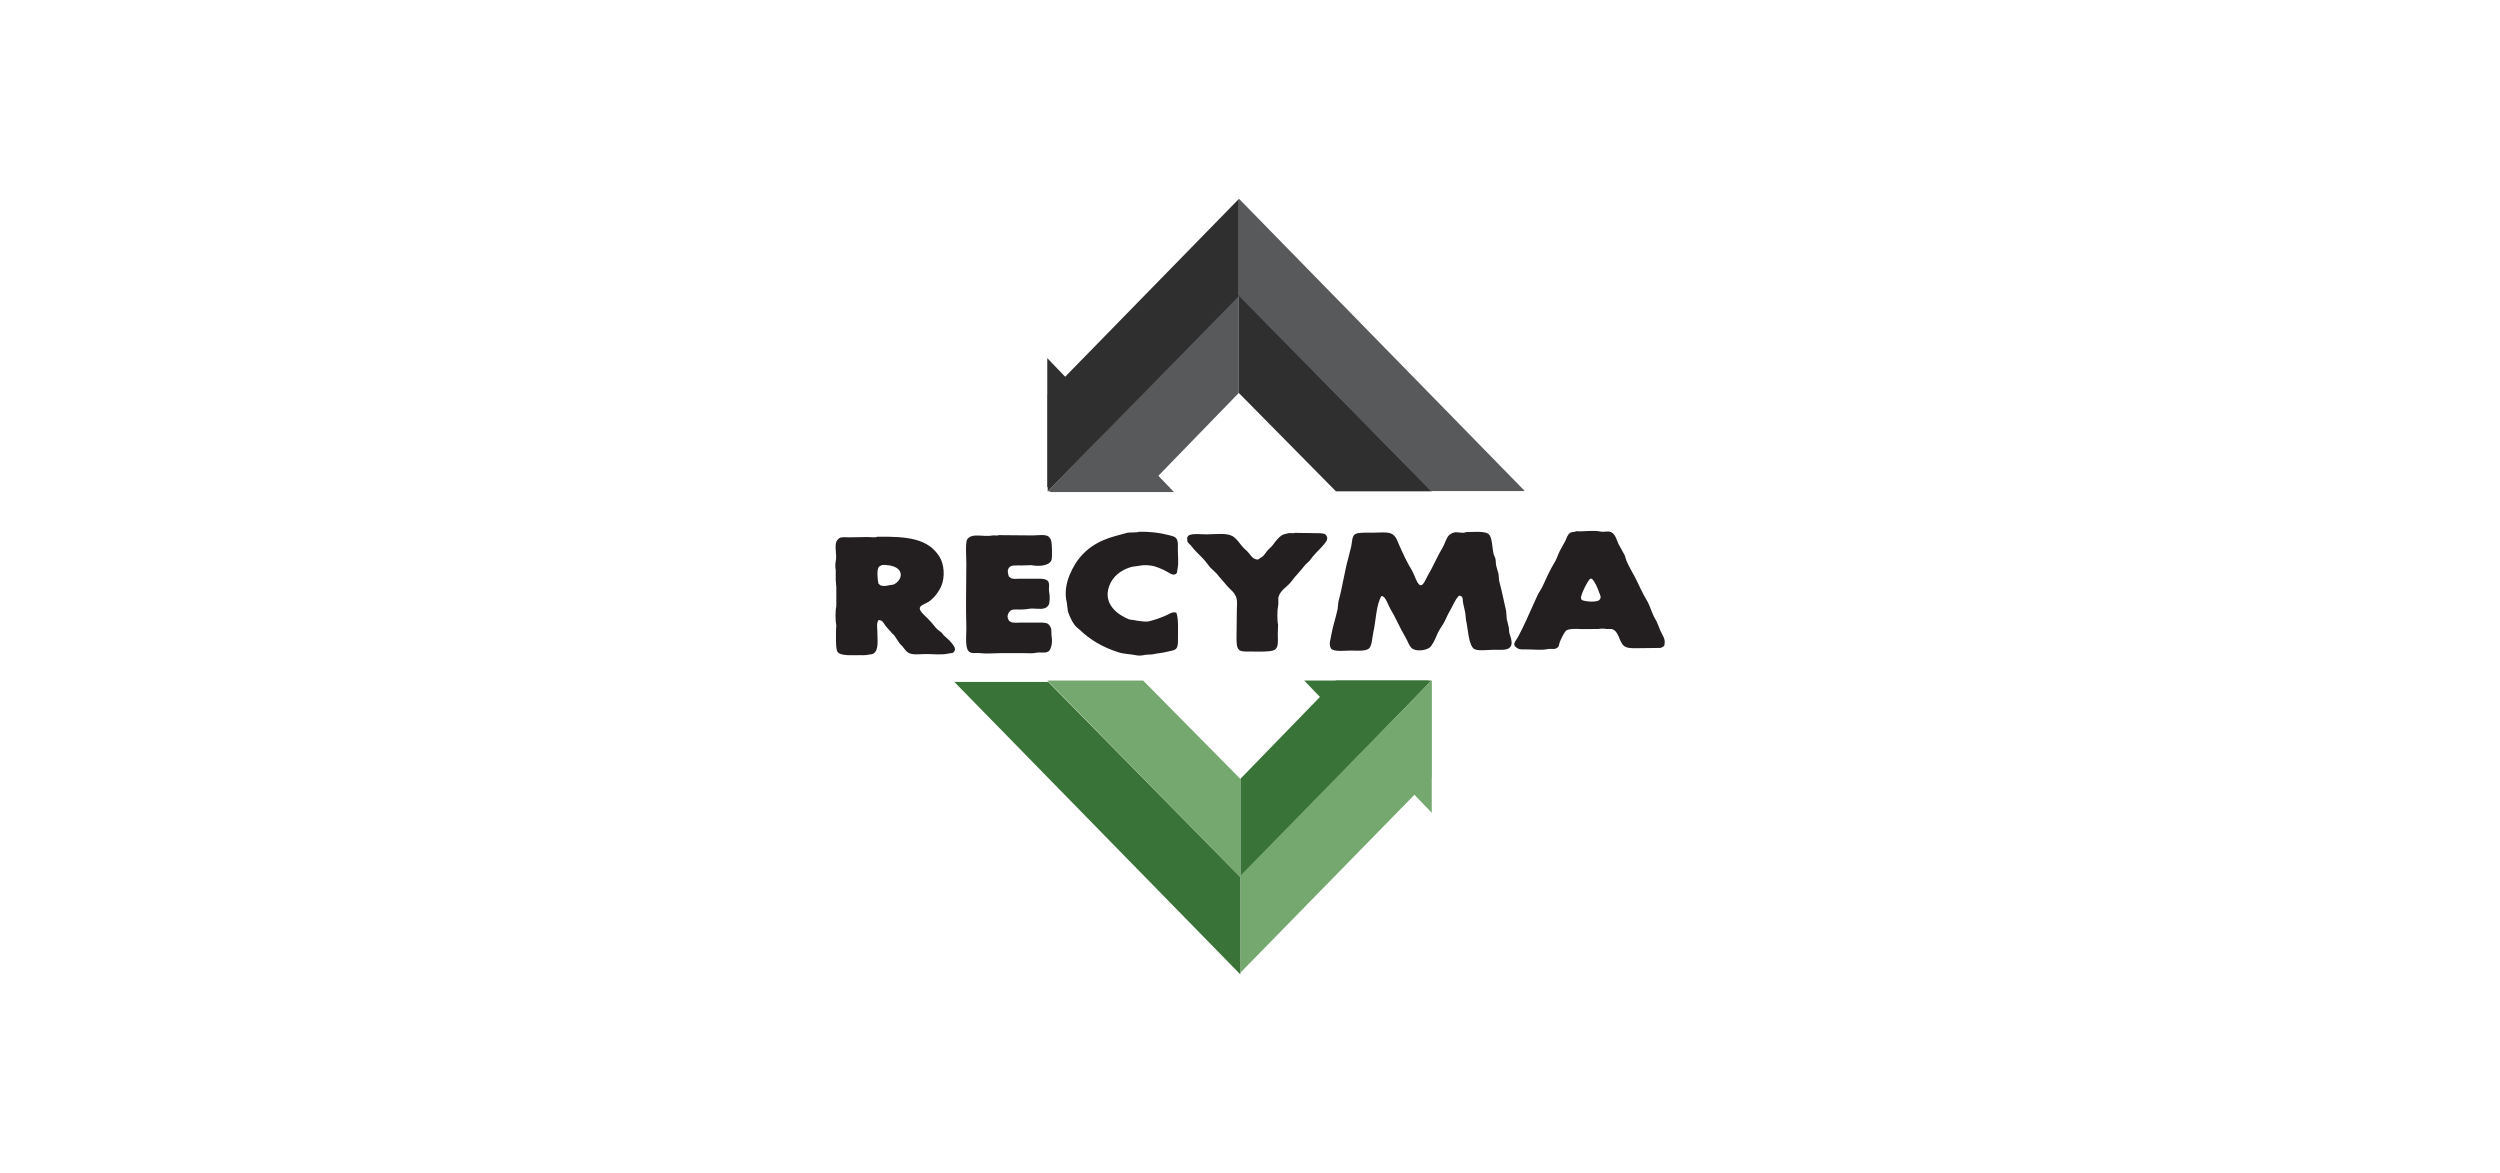 <?xml version="1.0" encoding="UTF-8"?>
<svg xmlns="http://www.w3.org/2000/svg" id="uuid-ee3d361a-7a27-4e1c-a04b-edf9318e5a03" data-name="Layer 3" width="422" height="198" viewBox="0 0 422 198">
  <defs>
    <style>
      .uuid-6d7baf97-5b42-4964-9737-d24173402d83 {
        fill: #231f20;
      }

      .uuid-6d7baf97-5b42-4964-9737-d24173402d83, .uuid-29964de1-9e3b-4b91-9fae-94b7d9a028e2, .uuid-1a18dcfa-a85c-4ba3-b1f3-bc5124a3333b, .uuid-b2e2e5fb-9bff-45ad-b5de-36e1f37d46a3, .uuid-a2795dd7-f803-4fb0-8275-2cd6d5fb9bd5 {
        fill-rule: evenodd;
        stroke-width: 0px;
      }

      .uuid-29964de1-9e3b-4b91-9fae-94b7d9a028e2 {
        fill: #58595b;
      }

      .uuid-1a18dcfa-a85c-4ba3-b1f3-bc5124a3333b {
        fill: #397338;
      }

      .uuid-b2e2e5fb-9bff-45ad-b5de-36e1f37d46a3 {
        fill: #75a86f;
      }

      .uuid-a2795dd7-f803-4fb0-8275-2cd6d5fb9bd5 {
        fill: #302f2f;
      }
    </style>
  </defs>
  <g>
    <path class="uuid-6d7baf97-5b42-4964-9737-d24173402d83" d="m192.28,89.76c1.74-.03,3.48.16,4.82.52.74.21,1.38.22,1.62.91.16.43.1,1.07.1,1.62,0,1,.16,2.29-.05,3.2-.1.43,0,.78-.38.91-.26.19-.67,0-.91-.14-.79-.48-1.62-.88-2.62-1.19-.62-.19-1.81-.26-2.53-.1-.64.14-1.07.1-1.62.29-1.6.52-2.93,1.59-3.48,3.15-1.09,3,1.41,4.82,3.26,5.58.33.14.65.1,1.05.19s1.86.31,2.34.19c1.14-.26,2.07-.62,3.05-1.05.53-.24.91-.6,1.62-.43.41.84.29,3.14.29,4.34,0,.71.03,1.34-.29,1.72-.29.36-.91.38-1.43.52-.81.22-1.88.29-2.67.48-.34,0-.71.03-1.05.05-.38.09-1.05.21-1.53.1-1.03-.22-2.14-.21-3.1-.52-2.67-.86-4.7-2.07-6.5-3.77-.28-.26-.64-.52-.86-.81-.47-.62-.9-1.55-1.15-2.34-.07-.5-.12-.98-.19-1.48-.41-1.6-.07-3.31.48-4.64,1.14-2.77,2.96-4.7,5.69-5.88,1.22-.53,2.65-.86,4.01-1.24.43-.12,1.77,0,2.05-.19l-.02-.02Z"></path>
    <path class="uuid-6d7baf97-5b42-4964-9737-d24173402d83" d="m247.4,89.82c1.21,0,3.07-.22,3.83.29.69.47.64,2.5.91,3.48.05.19.19.41.24.57.16.43.07.88.19,1.38l.38,1.34.1,1.15c.45,1.64.81,3.5,1.19,5.12l.1,1.34c.1.43.22.93.33,1.38l.1.95c.26.93.79,2.05-.1,2.62-.52.34-1.67.24-2.48.24-.95,0-2.62.24-3.29-.1-1.03-.53-1.1-3.55-1.43-4.88-.05-.43-.1-.86-.14-1.29-.12-.47-.22-1-.33-1.48-.16-.64.09-1.38-.72-1.38-.74.76-1.02,1.69-1.57,2.62-.41.67-.67,1.46-1.1,2.15-.29.48-.67,1.02-.91,1.53-.34.78-.67,1.59-1.15,2.24-.43.6-2.1.95-3.02.48-.64-.33-.86-1.29-1.24-1.91-.96-1.59-1.71-3.43-2.67-5.01-.33-.53-.71-2.03-1.43-2.05-.91,1.48-.93,4.24-1.38,6.17-.19.83-.21,2.31-.76,2.72-.62.47-1.95.33-3.02.33-.98,0-2.89.24-3.34-.33-.16-.21-.29-.76-.19-1.19.24-1.07.36-2.03.67-3.05.24-.78.43-1.69.62-2.43.05-.43.1-.86.14-1.29.67-2.38,1-4.96,1.67-7.36.19-.69.33-1.26.48-1.91.19-.81.09-1.71.67-2.1.47-.31,2.15-.24,2.91-.24,1.03,0,2.53-.19,3.26.19.72.36.95,1.19,1.29,1.96.62,1.43,1.34,2.95,2.15,4.26.31.52.84,2.26,1.34,2.43.55.29,1.12-1.33,1.34-1.67.88-1.45,1.55-3.14,2.43-4.58.38-.62.55-1.36.95-1.96.21-.31.64-.57,1.05-.67.57-.14,1.5.22,1.96-.05h-.05Z"></path>
    <path class="uuid-6d7baf97-5b42-4964-9737-d24173402d83" d="m218.69,89.95c1.21,0,2.41.03,3.64.05.71,0,1.45,0,1.62.52.16.21.07.6-.05.81-.34.57-1.19,1.43-1.67,1.91-.45.45-.81.91-1.19,1.43-.22.21-.45.41-.67.62-.78,1.02-1.67,1.88-2.43,2.91-.6.81-1.77,1.4-2.1,2.48-.16.5.03,1.09-.1,1.67-.16.69-.16,2.41,0,3.1,0,.52-.03,1.05-.05,1.57,0,1.21.22,2.45-.76,2.77-.91.29-2.88.19-3.91.19-.69,0-1.41.05-1.81-.24-.55-.4-.48-1.53-.48-2.48,0-1.34.05-2.88.05-4.31,0-.62.1-1.41-.05-1.96-.29-1.07-1.19-1.53-1.77-2.29-.5-.65-1.09-1.21-1.57-1.86-.36-.34-.74-.71-1.1-1.05-.5-.67-1.03-1.33-1.62-1.91s-1.14-1.12-1.62-1.77c-.19-.24-.5-.41-.62-.72,0-.21-.03-.41-.05-.62.07-.1.12-.22.19-.33.55-.45,2.21-.24,3.1-.24,1.64,0,3.53-.34,4.58.43.5.38.96.98,1.34,1.48.36.48.93.86,1.29,1.34.34.45.71,1,1.48,1,.22-.19.48-.31.72-.48.29-.22.53-.6.76-.91.28-.38.72-.67,1-1.05.41-.55.9-1.24,1.48-1.62.31-.21.74-.29,1.15-.38.4-.09.93.09,1.24-.1l-.02.05Z"></path>
    <path class="uuid-6d7baf97-5b42-4964-9737-d24173402d83" d="m168.53,90.33c1.96,0,3.83.05,5.77.05.81,0,2.03-.22,2.62.14.22.14.45.5.52.76.14.45.21,2.77.05,3.26-.31.93-2.08,1.14-3.39.86-.53,0-1.09.03-1.62.05-.9,0-2-.14-2.24.52-.26.31-.03,1.05.05,1.34.16.1.29.28.48.33.34.12.88.05,1.29.05h2.67c.81,0,1.6-.05,2.05.29.53.4.16,1.26.33,2.05.12.55.12,1.67-.1,2.1-.1.19-.41.45-.62.52-.81.31-1.9-.07-2.86.14-.33.07-.88.09-1.24.1-.53,0-1.19-.07-1.57.1-.38.17-.88.98-.52,1.53.05.21.19.36.38.43.34.26,1.24.14,1.81.14h2.77c.67,0,1.36-.03,1.77.24.22.16.45.57.52.86,0,.4.03.79.05,1.19.19.9,0,2.22-.52,2.58-.55.36-1.34.07-2.15.24-.55.12-1.33.05-1.96.05h-3.96c-1.12,0-2.46.14-3.45,0-.57-.09-1.29.12-1.67-.14-1.03-.34-.62-3.03-.67-4.39-.12-3.46,0-7.01,0-10.56,0-1-.19-3.6.14-4.1.78-1.19,2.81-.36,4.26-.67.31-.07.78.09,1-.05l.02-.02Z"></path>
    <path class="uuid-6d7baf97-5b42-4964-9737-d24173402d83" d="m160.36,108.2c-.33-.34-.72-.62-1.05-.95-.16-.16-.28-.4-.43-.52-.31-.24-.72-.5-.95-.81-.45-.59-.96-1.15-1.48-1.67-.26-.26-1.55-1.29-1.1-1.81.14-.34,1.15-.65,1.48-.91.83-.6,1.62-1.59,2.05-2.58.67-1.57.5-3.7-.29-4.96-1.91-3.1-5.45-3.46-10.51-3.39-.31.19-1.19.05-1.57.05-1.03,0-2.07.03-3.1.05-.55,0-1.26-.09-1.67.1-.22.1-.48.43-.57.67-.33.9.14,2.21-.1,3.26-.09.38-.09,1.1,0,1.48v1.72c.03.38.07.76.1,1.15v3.26c-.19.84-.17,2.46,0,3.29,0,.22-.03.45-.05.67,0,.9-.09,3.24.24,3.72.5.76,2.58.55,3.77.57.41,0,.95.03,1.29-.05.45-.1.74-.03,1.05-.24.93-.62.62-2.41.62-3.88,0-.38-.12-1.12.05-1.38.02-.24.09-.24.19-.38.65.02.81.52,1.1.91.34.47.79.86,1.15,1.34.1.1.22.19.33.29.36.48.64,1,1,1.48l.48.48c.29.4.62.9,1.1,1.1.74.33,1.84.14,2.83.14,1.19,0,2.6.17,3.58-.05.59-.14,1.07,0,1.24-.52.29-.48-.55-1.36-.76-1.57l-.03-.09Zm-9.51-9.55c-.26.1-.47.07-.76.14-.36.09-.98.19-1.38.05-.17-.05-.29-.24-.43-.33-.14-.59-.29-2.14,0-2.72.12-.24.41-.28.62-.43,1.4-.02,2.81.28,3.1,1.34.28.95-.64,1.74-1.15,1.96v-.02Z"></path>
    <path class="uuid-6d7baf97-5b42-4964-9737-d24173402d83" d="m280.26,106.43c-.29-.69-.5-1.36-.86-1.96-.59-.96-.84-2.17-1.43-3.15-.78-1.26-1.34-2.67-2.05-4.01-.45-.86-1-1.74-1.38-2.67-.14-.33-.16-.6-.29-.91-.34-.64-.71-1.28-1.05-1.91-.31-.69-.5-1.52-1.1-1.91-.6-.4-1.17-.02-1.96-.19-1.24-.26-2.84.05-4.07-.05-.29.17-.76.09-1.05.29-.47.33-.59.95-.86,1.48-.33.64-.76,1.29-1.05,1.96-.24.55-.41,1.09-.72,1.57-.74,1.22-1.34,2.53-1.96,3.91-.26.59-.69,1.14-.95,1.72-.62,1.4-1.21,2.65-1.81,4.01-.43.98-.93,1.96-1.43,2.91-.17.34-.53.72-.62,1.1-.1.43.38.74.62.86.36.19.98.14,1.53.14,1.09,0,2.45.17,3.45-.05.57-.12,1.22.12,1.57-.19.4-.16.36-.65.52-1.05.21-.47.72-1.65,1.1-1.91.47-.31,1.5-.28,2.29-.24.64.03,1.33,0,2,0h1.05c.38-.09,1.1-.09,1.48,0h.81c1.28.31,1.22,2.17,2.1,2.86.47.36,1.12.38,1.96.38,1.4,0,2.81-.03,4.2-.05.24-.07.43-.22.62-.33.31-1.22-.28-1.72-.67-2.62l.02.02Zm-10.18-5.31c-.22.65-2.58.45-3.1.14-.03-.16-.16-.29-.1-.52.19-.84,1.02-2.5,1.53-3.05h.29c.62.64.9,1.41,1.24,2.34.1.26.4.79.14,1.1v-.02Z"></path>
  </g>
  <g>
    <g>
      <polygon class="uuid-1a18dcfa-a85c-4ba3-b1f3-bc5124a3333b" points="209.37 148.07 241.64 114.87 225.5 114.87 209.37 131.48 209.37 148.07"></polygon>
      <polygon class="uuid-b2e2e5fb-9bff-45ad-b5de-36e1f37d46a3" points="209.37 164.2 209.37 147.82 241.64 114.87 241.64 131.21 209.37 164.2"></polygon>
      <polygon class="uuid-b2e2e5fb-9bff-45ad-b5de-36e1f37d46a3" points="192.96 114.87 176.78 114.87 209.37 148.07 209.37 131.48 192.96 114.87"></polygon>
      <polygon class="uuid-1a18dcfa-a85c-4ba3-b1f3-bc5124a3333b" points="176.94 115.11 161.09 115.11 209.37 164.48 209.37 148.07 176.94 115.11"></polygon>
      <polygon class="uuid-1a18dcfa-a85c-4ba3-b1f3-bc5124a3333b" points="230.72 125.88 241.16 114.87 220.14 114.87 230.72 125.88"></polygon>
      <polygon class="uuid-b2e2e5fb-9bff-45ad-b5de-36e1f37d46a3" points="231.06 126.16 241.68 137.2 241.68 114.87 231.06 126.16"></polygon>
    </g>
    <g>
      <polygon class="uuid-29964de1-9e3b-4b91-9fae-94b7d9a028e2" points="209.11 49.74 176.85 82.94 192.98 82.94 209.11 66.33 209.11 49.74"></polygon>
      <polygon class="uuid-a2795dd7-f803-4fb0-8275-2cd6d5fb9bd5" points="209.11 33.59 209.11 49.99 176.85 82.94 176.85 66.61 209.11 33.59"></polygon>
      <polygon class="uuid-a2795dd7-f803-4fb0-8275-2cd6d5fb9bd5" points="225.51 82.94 241.69 82.94 209.11 49.74 209.11 66.33 225.51 82.94"></polygon>
      <polygon class="uuid-29964de1-9e3b-4b91-9fae-94b7d9a028e2" points="241.54 82.89 257.39 82.89 209.11 33.52 209.11 49.93 241.54 82.89"></polygon>
      <polygon class="uuid-29964de1-9e3b-4b91-9fae-94b7d9a028e2" points="187.61 72.05 177.16 83.06 198.17 83.06 187.61 72.05"></polygon>
      <polygon class="uuid-a2795dd7-f803-4fb0-8275-2cd6d5fb9bd5" points="187.4 71.5 176.78 60.45 176.78 82.29 187.4 71.5"></polygon>
    </g>
  </g>
</svg>
